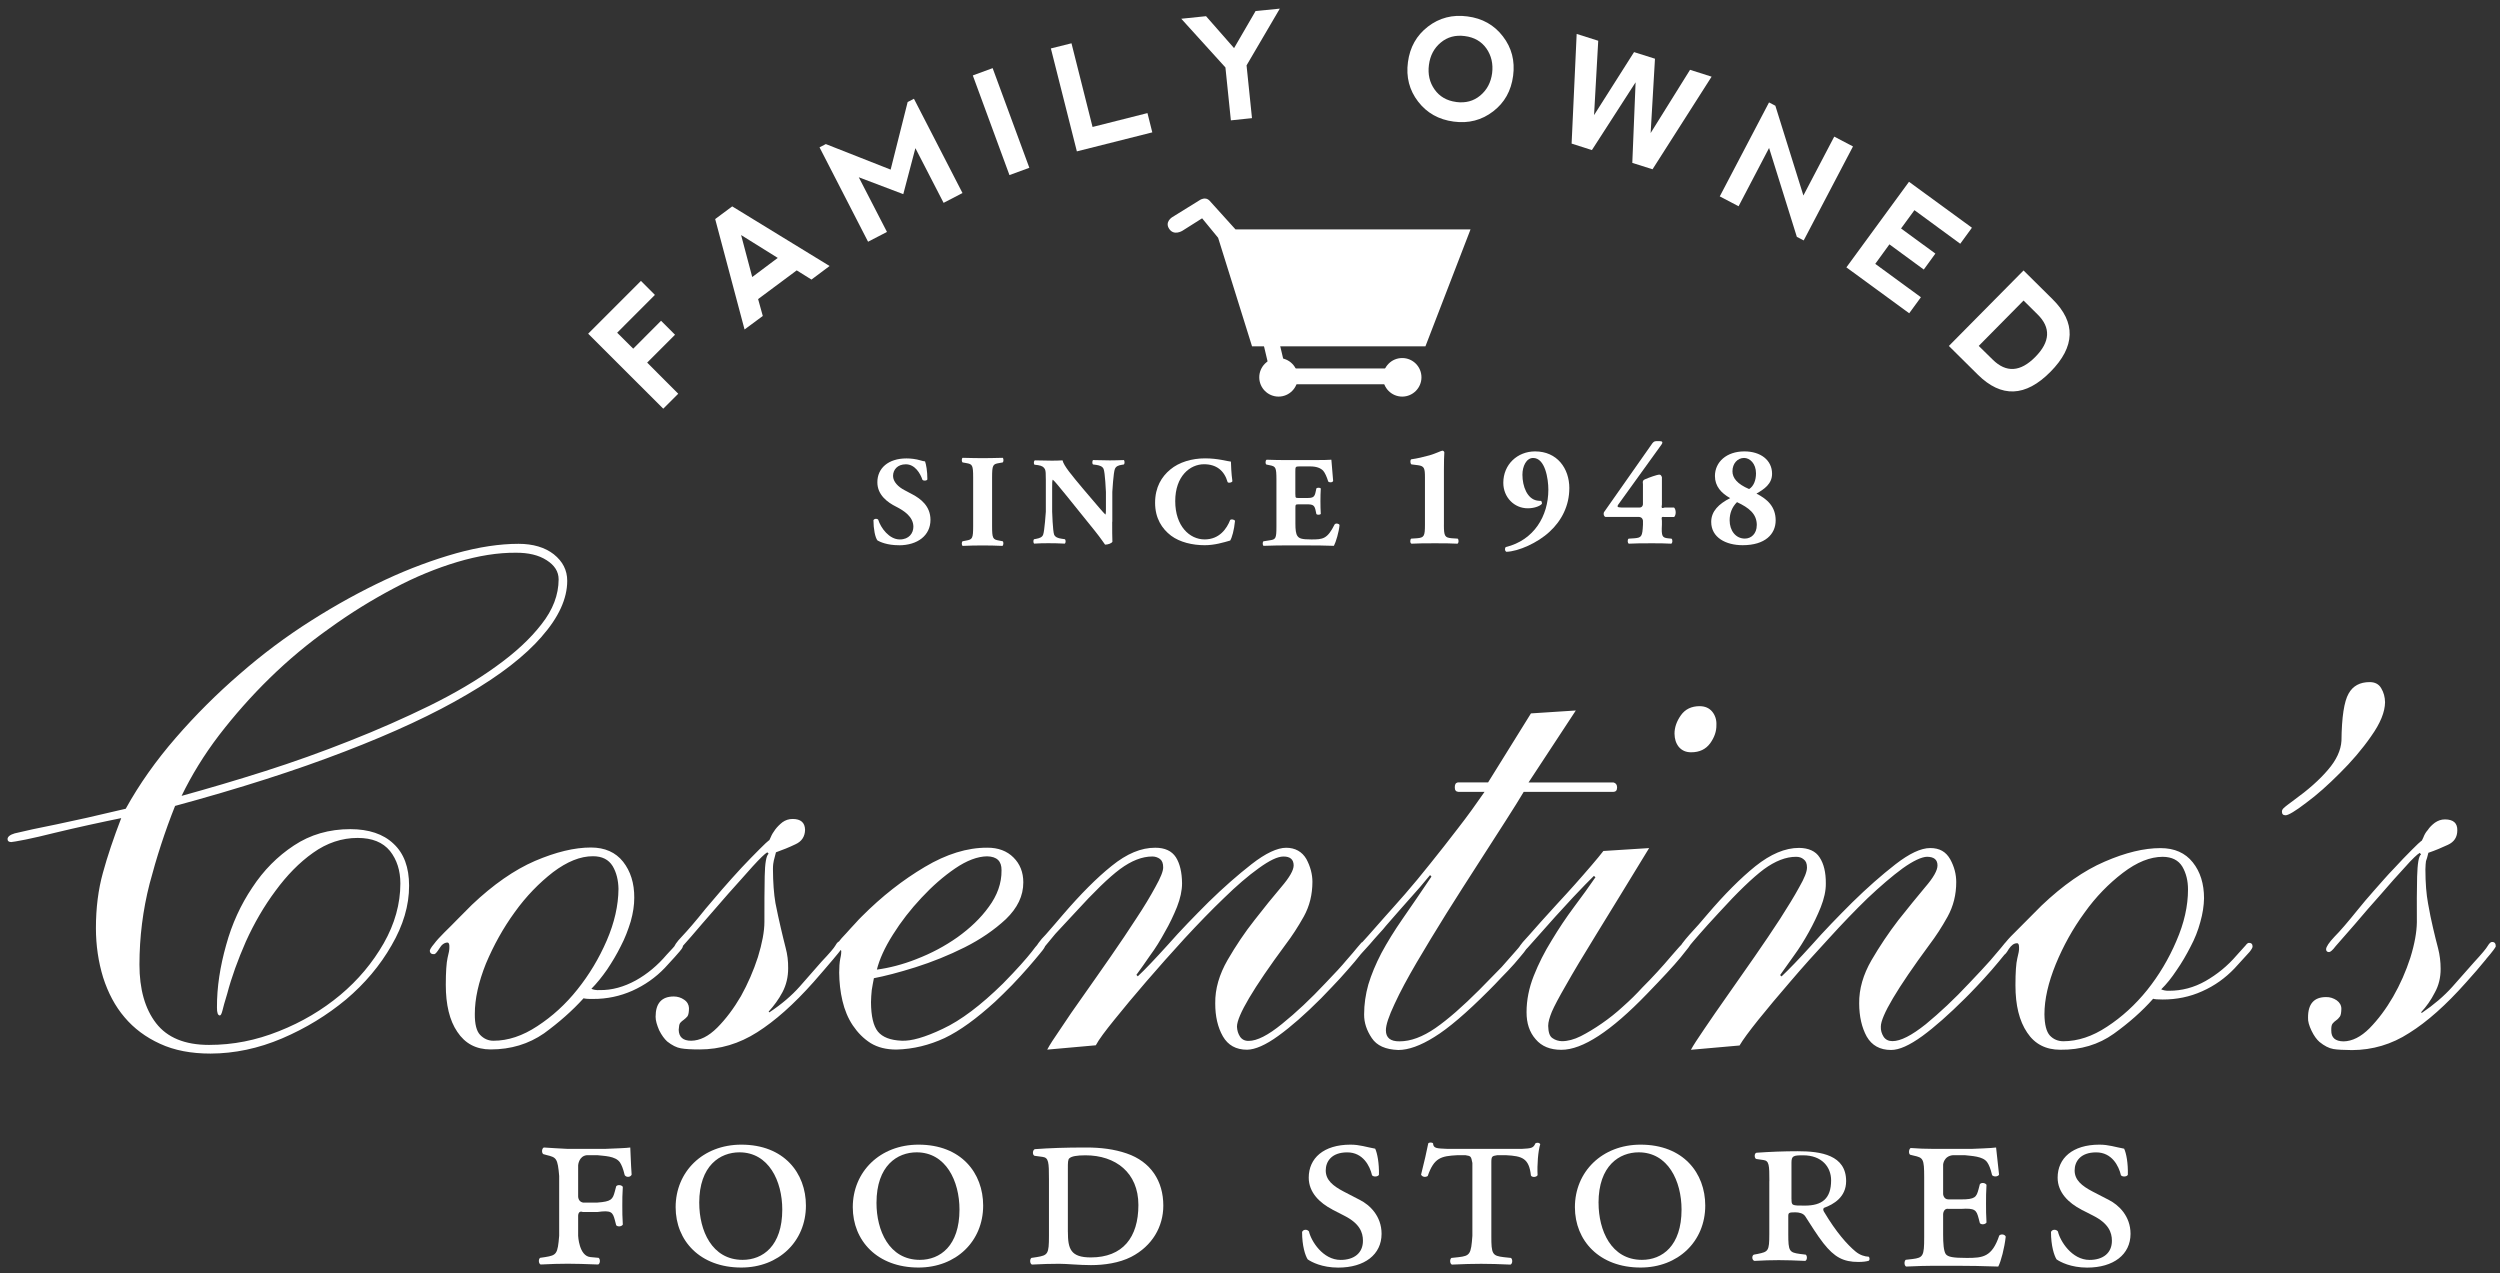 <svg width="267" height="136" viewBox="0 0 267 136" fill="none" xmlns="http://www.w3.org/2000/svg">
<rect x="0" y="0" width="267" height="136" fill="#333333" stroke="none"/>
<path d="M57.869 67.979C56.069 70.053 53.412 72.119 49.891 74.165C46.386 76.235 42.017 78.267 36.817 80.263C31.593 82.282 25.563 84.207 18.699 86.071C17.608 88.805 16.717 91.578 15.98 94.373C15.255 97.199 14.897 100.08 14.893 103.017C14.893 105.631 15.477 107.734 16.669 109.277C17.858 110.817 19.745 111.597 22.322 111.597C24.898 111.597 27.329 111.114 29.797 110.128C32.245 109.159 34.426 107.862 36.344 106.262C38.252 104.665 39.785 102.828 40.983 100.741C42.162 98.665 42.759 96.528 42.759 94.36C42.759 92.972 42.385 91.814 41.652 90.885C40.885 89.95 39.744 89.494 38.198 89.491C36.51 89.491 34.912 90.024 33.434 91.081C31.951 92.128 30.634 93.492 29.422 95.14C28.197 96.787 27.15 98.591 26.262 100.549C25.401 102.514 24.726 104.378 24.266 106.13C24 107.005 23.828 107.599 23.753 107.947C23.662 108.284 23.581 108.446 23.483 108.45C23.274 108.45 23.162 108.163 23.172 107.599C23.159 105.428 23.51 103.21 24.152 100.93C24.77 98.668 25.715 96.619 26.944 94.792C28.153 92.948 29.635 91.453 31.391 90.298C33.143 89.136 35.145 88.552 37.431 88.552C39.383 88.559 40.926 89.066 42.02 90.102C43.141 91.135 43.691 92.631 43.691 94.589C43.698 96.707 43.06 98.834 41.817 100.968C40.598 103.108 38.964 105.046 36.965 106.738C34.939 108.419 32.667 109.817 30.128 110.901C27.599 111.978 25.036 112.515 22.484 112.522C20.417 112.522 18.618 112.184 17.085 111.472C15.572 110.783 14.299 109.831 13.303 108.646C12.293 107.464 11.544 106.042 11.014 104.395C10.507 102.74 10.247 100.974 10.244 99.131C10.244 96.96 10.497 94.984 10.99 93.219C11.476 91.436 12.131 89.494 12.948 87.374C11.912 87.59 10.777 87.82 9.474 88.11C8.191 88.394 6.969 88.674 5.8 88.957C4.629 89.258 3.606 89.481 2.748 89.663C1.86 89.832 1.343 89.93 1.202 89.933C0.942 89.927 0.807 89.832 0.807 89.619C0.807 89.363 1.073 89.15 1.566 89.005C2.667 88.741 4.136 88.414 6.033 88.042C7.914 87.654 10.372 87.104 13.428 86.374C14.873 83.751 16.663 81.229 18.773 78.798C20.876 76.373 23.155 74.098 25.583 72.001C28.014 69.877 30.557 67.976 33.241 66.278C35.922 64.573 38.586 63.121 41.179 61.905C43.769 60.7 46.308 59.768 48.746 59.082C51.157 58.414 53.372 58.08 55.384 58.08C56.924 58.08 58.207 58.461 59.145 59.197C60.101 59.964 60.58 60.892 60.58 62.037C60.58 63.934 59.665 65.933 57.862 67.979M58.376 59.829C57.525 59.278 56.421 59.025 55.097 59.032C53.179 59.015 51.096 59.349 48.857 60.014C46.612 60.686 44.326 61.618 42.054 62.834C39.744 64.056 37.462 65.454 35.189 67.102C32.92 68.702 30.786 70.488 28.808 72.419C26.829 74.354 25.036 76.39 23.392 78.524C21.758 80.668 20.451 82.819 19.394 85C22.234 84.217 25.195 83.346 28.271 82.367C31.317 81.397 34.376 80.304 37.36 79.118C40.352 77.94 43.191 76.684 45.876 75.371C48.553 74.05 50.917 72.666 52.956 71.19C54.996 69.735 56.63 68.226 57.832 66.669C59.054 65.12 59.655 63.529 59.662 61.878C59.659 61.044 59.233 60.376 58.382 59.832M72.618 101.579C72.412 101.839 71.868 102.433 71 103.375C70.018 104.401 68.859 105.215 67.539 105.809C66.229 106.39 64.821 106.697 63.329 106.687C62.809 106.697 62.481 106.664 62.326 106.616C61.117 107.95 59.713 109.186 58.109 110.358C56.461 111.502 54.56 112.08 52.403 112.08C50.849 112.08 49.674 111.458 48.837 110.196C48.01 108.98 47.611 107.298 47.611 105.181C47.611 103.787 47.682 102.825 47.8 102.301C47.935 101.791 48.006 101.4 47.993 101.136C48.006 100.822 47.935 100.664 47.773 100.664C47.466 100.677 47.166 100.876 46.923 101.298C46.666 101.7 46.49 101.906 46.372 101.906C46.072 101.923 45.913 101.791 45.903 101.528C45.913 101.43 46.041 101.177 46.349 100.819C46.608 100.468 46.987 100.053 47.453 99.59C47.939 99.124 48.415 98.628 48.928 98.111C49.445 97.588 49.934 97.105 50.4 96.632C52.669 94.478 54.938 92.898 57.133 91.949C59.372 90.993 61.343 90.514 63.116 90.514C64.595 90.514 65.746 91.024 66.547 92.033C67.337 93.04 67.752 94.323 67.739 95.883C67.739 96.669 67.617 97.497 67.36 98.412C67.084 99.306 66.746 100.208 66.303 101.045C65.875 101.916 65.375 102.744 64.841 103.544C64.291 104.334 63.724 105.036 63.16 105.603C63.363 105.698 63.67 105.766 64.034 105.742C65.362 105.762 66.641 105.398 67.897 104.712C69.136 104.023 70.237 103.098 71.199 101.964C71.736 101.396 72.05 101.045 72.185 100.876C72.314 100.728 72.449 100.654 72.543 100.643C72.803 100.654 72.931 100.765 72.935 101.035C72.935 101.14 72.847 101.319 72.618 101.572M64.798 100.454C65.625 98.54 66.04 96.696 66.054 94.934C66.037 94.019 65.841 93.185 65.429 92.496C64.997 91.8 64.311 91.446 63.329 91.446C61.982 91.439 60.557 92.023 59.061 93.151C57.586 94.296 56.194 95.717 54.975 97.419C53.733 99.127 52.72 100.961 51.896 102.916C51.106 104.894 50.711 106.67 50.711 108.281C50.701 109.368 50.89 110.121 51.272 110.52C51.677 110.945 52.16 111.154 52.71 111.151C54.256 111.151 55.82 110.628 57.386 109.594C58.977 108.558 60.408 107.258 61.661 105.681C62.927 104.101 63.977 102.352 64.798 100.454ZM89.054 102.369C88.382 103.156 87.663 104.01 86.89 104.881C84.786 107.255 82.76 109.047 80.866 110.246C78.948 111.468 76.899 112.08 74.725 112.08C73.864 112.08 73.188 112.046 72.719 111.961C72.27 111.887 71.767 111.637 71.25 111.225C70.953 110.948 70.669 110.57 70.396 110.027C70.166 109.48 70.018 109.007 70.018 108.595C70.018 107.15 70.663 106.424 71.963 106.424C72.354 106.424 72.749 106.542 73.07 106.772C73.411 107.001 73.566 107.319 73.583 107.656C73.583 108.075 73.533 108.355 73.431 108.531C73.296 108.673 73.195 108.798 73.04 108.902C72.891 109.007 72.749 109.118 72.641 109.25C72.543 109.378 72.51 109.625 72.486 109.979C72.503 110.759 72.945 111.151 73.813 111.151C74.755 111.138 75.666 110.682 76.602 109.753C77.53 108.818 78.368 107.7 79.134 106.387C79.867 105.07 80.478 103.665 80.947 102.214C81.4 100.735 81.639 99.479 81.639 98.452C81.639 96.602 81.639 94.971 81.67 93.576C81.697 92.182 81.835 91.375 82.089 91.176L81.947 91.027C81.687 91.176 81.163 91.679 80.387 92.53C79.62 93.377 78.773 94.36 77.794 95.433C76.841 96.514 75.927 97.588 75.011 98.631C74.107 99.701 73.411 100.492 72.955 100.998C72.645 101.42 72.408 101.612 72.266 101.612C72.043 101.623 71.942 101.521 71.949 101.312C71.959 101.059 72.249 100.613 72.84 100.005C73.431 99.381 74.275 98.412 75.349 97.064C75.822 96.497 76.406 95.812 77.098 95.015C77.797 94.211 78.489 93.438 79.192 92.678C79.887 91.936 80.529 91.287 81.089 90.723C81.646 90.153 81.997 89.846 82.085 89.781C82.143 89.781 82.217 89.673 82.322 89.396C82.423 89.14 82.592 88.87 82.794 88.593C83.014 88.302 83.267 88.053 83.564 87.816C83.888 87.587 84.236 87.465 84.655 87.465C85.516 87.465 85.965 87.85 85.982 88.623C85.965 89.342 85.63 89.862 84.962 90.166C84.293 90.487 83.608 90.767 82.872 91.027C82.777 91.426 82.683 91.74 82.642 91.915C82.598 92.101 82.551 92.395 82.551 92.803C82.558 94.242 82.649 95.464 82.818 96.45C83.017 97.419 83.196 98.297 83.385 99.08C83.557 99.847 83.743 100.562 83.909 101.234C84.094 101.923 84.185 102.636 84.175 103.416C84.175 104.337 83.976 105.188 83.567 105.968C83.159 106.741 82.652 107.42 82.089 108.041L82.163 108.122C83.469 107.255 84.56 106.326 85.424 105.347C86.299 104.361 87.069 103.486 87.737 102.71C88.568 101.832 89.068 101.255 89.22 100.981C89.382 100.687 89.534 100.532 89.692 100.532C89.949 100.532 90.07 100.687 90.084 101.005C90.064 101.12 89.733 101.565 89.054 102.365M111.109 101.791C110.762 102.214 110.34 102.72 109.82 103.314C109.306 103.905 108.726 104.537 108.098 105.195C107.432 105.87 106.831 106.465 106.268 106.991C104.299 108.781 102.526 110.081 100.885 110.864C99.258 111.617 97.549 112.046 95.746 112.093C94.646 112.093 93.744 111.867 92.984 111.404C92.225 110.921 91.614 110.3 91.087 109.524C90.57 108.757 90.202 107.862 89.976 106.897C89.743 105.914 89.635 104.894 89.625 103.875C89.625 103.301 89.659 102.811 89.74 102.392C89.838 101.977 89.851 101.714 89.848 101.616C89.848 101.515 89.821 101.457 89.767 101.457L89.557 101.69C89.483 101.697 89.426 101.656 89.308 101.542C89.21 101.444 89.159 101.332 89.159 101.224C89.159 101.177 89.28 101.001 89.51 100.684C89.726 100.37 90.023 100.029 90.361 99.688C90.688 99.31 91.019 98.969 91.33 98.628C91.641 98.29 91.853 98.047 92.029 97.888C94.193 95.714 96.432 93.972 98.772 92.587C101.081 91.213 103.306 90.524 105.434 90.534C106.605 90.524 107.554 90.889 108.239 91.578C108.942 92.273 109.289 93.168 109.289 94.231C109.293 95.69 108.661 96.973 107.432 98.162C106.183 99.327 104.708 100.329 103.029 101.174C101.307 102.035 99.569 102.733 97.762 103.307C95.959 103.875 94.457 104.256 93.332 104.472C93.258 104.888 93.163 105.31 93.103 105.742C93.062 106.184 93.025 106.616 93.022 107.035C93.032 108.524 93.275 109.574 93.764 110.179C94.257 110.77 95.078 111.097 96.293 111.148C97.31 111.202 98.782 110.79 100.693 109.875C102.604 108.987 104.755 107.366 107.118 105.043C108.634 103.503 109.63 102.362 110.188 101.653C110.728 100.92 111.086 100.549 111.214 100.549C111.477 100.549 111.609 100.724 111.623 101.035C111.609 101.113 111.454 101.396 111.109 101.785M97.891 102.423C99.447 101.825 100.902 101.052 102.25 100.103C103.597 99.138 104.728 98.071 105.609 96.845C106.497 95.643 106.983 94.333 106.963 92.942C106.977 91.963 106.463 91.48 105.427 91.456C104.407 91.466 103.256 91.898 102.01 92.746C100.774 93.59 99.569 94.64 98.414 95.883C97.256 97.118 96.233 98.428 95.365 99.816C94.477 101.217 93.92 102.47 93.65 103.554C94.936 103.382 96.364 103.027 97.891 102.426M145.35 101.889C144.942 102.416 144.459 102.98 143.925 103.584C143.378 104.212 142.845 104.8 142.281 105.381C141.754 105.945 141.352 106.36 141.099 106.613C139.397 108.318 137.875 109.655 136.524 110.628C135.18 111.607 134.046 112.1 133.185 112.11C132.01 112.11 131.149 111.631 130.602 110.678C130.055 109.719 129.781 108.538 129.788 107.15C129.764 105.603 130.224 104.064 131.108 102.524C131.993 101.001 132.935 99.59 133.985 98.263C135.008 96.943 135.967 95.764 136.835 94.741C137.716 93.715 138.168 92.928 138.162 92.418C138.152 91.79 137.797 91.476 137.078 91.476C136.446 91.476 135.589 91.892 134.441 92.719C133.296 93.539 132.06 94.603 130.733 95.9C129.386 97.189 127.999 98.624 126.54 100.198C125.091 101.778 123.731 103.314 122.431 104.82C121.144 106.313 120.013 107.667 119.037 108.882C118.055 110.094 117.363 111.009 117.032 111.637L111.842 112.1C112.085 111.63 112.565 110.888 113.284 109.848C113.969 108.818 114.763 107.636 115.708 106.326C116.637 104.999 117.616 103.621 118.615 102.173C119.618 100.728 120.536 99.36 121.36 98.088C122.194 96.835 122.866 95.704 123.4 94.721C123.95 93.739 124.234 93.04 124.227 92.634C124.227 92.219 124.122 91.922 123.886 91.74C123.65 91.567 123.369 91.473 123.069 91.473C121.978 91.473 120.837 91.922 119.618 92.82C118.396 93.732 116.822 95.272 114.867 97.415C113.939 98.415 113.223 99.185 112.713 99.732C112.23 100.313 111.889 100.741 111.656 101.008C111.417 101.298 111.255 101.491 111.177 101.569C111.092 101.653 111.035 101.69 111.008 101.69C110.745 101.69 110.6 101.528 110.6 101.217C110.616 101.163 110.701 100.991 110.917 100.704C111.126 100.421 111.366 100.123 111.697 99.799C112.001 99.452 112.315 99.084 112.659 98.695C112.993 98.317 113.294 97.969 113.54 97.665C115.404 95.498 117.123 93.762 118.727 92.479C120.341 91.172 121.874 90.528 123.393 90.538C124.403 90.538 125.139 90.875 125.584 91.554C126.003 92.219 126.233 93.144 126.243 94.343C126.243 95.116 126.057 95.954 125.706 96.855C125.338 97.767 124.912 98.668 124.406 99.536C123.933 100.407 123.413 101.265 122.822 102.055C122.279 102.855 121.779 103.547 121.367 104.114L121.516 104.27C122.296 103.547 123.359 102.416 124.737 100.897C126.081 99.364 127.57 97.844 129.096 96.318C130.656 94.795 132.185 93.452 133.668 92.293C135.17 91.122 136.419 90.541 137.368 90.541C138.317 90.541 139.063 90.956 139.522 91.746C139.951 92.55 140.167 93.374 140.167 94.184C140.161 95.545 139.867 96.757 139.246 97.885C138.628 98.989 137.979 99.985 137.311 100.863C133.833 105.566 132.118 108.494 132.108 109.642C132.125 110.044 132.229 110.398 132.432 110.709C132.634 111.016 132.959 111.178 133.354 111.168C134.248 111.168 135.417 110.577 136.923 109.351C138.422 108.143 139.965 106.697 141.565 104.989C142.555 103.966 143.301 103.156 143.797 102.555C144.32 101.95 144.705 101.521 144.928 101.228C145.175 100.944 145.32 100.765 145.391 100.687C145.458 100.62 145.563 100.586 145.661 100.586C145.877 100.579 145.978 100.701 145.968 100.957C145.988 101.069 145.772 101.376 145.357 101.889M172.433 84.571H162.732C162.317 85.27 161.669 86.32 160.791 87.684C159.91 89.055 158.934 90.582 157.857 92.253C156.766 93.934 155.635 95.724 154.473 97.564C153.302 99.435 152.262 101.17 151.289 102.815C150.347 104.428 149.547 105.901 148.943 107.217C148.322 108.538 148.004 109.48 148.014 110.044C148.014 110.824 148.494 111.229 149.47 111.215C150.668 111.215 151.931 110.742 153.309 109.794C154.686 108.838 156.229 107.474 157.988 105.718C158.964 104.729 159.751 103.925 160.372 103.284C160.946 102.649 161.395 102.126 161.736 101.737C162.084 101.346 162.317 101.079 162.445 100.876C162.574 100.701 162.675 100.613 162.796 100.613C163.056 100.62 163.185 100.772 163.185 101.089C163.175 101.13 163.033 101.336 162.766 101.7C162.466 102.075 162.121 102.473 161.73 102.933C161.307 103.402 160.855 103.895 160.345 104.401C159.869 104.925 159.403 105.384 158.995 105.799C156.634 108.166 154.69 109.831 153.184 110.753C151.705 111.681 150.418 112.137 149.341 112.14C147.974 112.093 147.042 111.671 146.508 110.867C145.955 110.044 145.681 109.213 145.688 108.345C145.688 107.258 145.843 106.191 146.14 105.141C146.461 104.077 146.924 102.963 147.531 101.795C148.153 100.637 148.919 99.394 149.824 98.091C150.742 96.777 151.759 95.278 152.88 93.62L152.731 93.458C152.005 94.35 151.3 95.174 150.601 95.937C149.905 96.723 149.037 97.696 148.011 98.884C147.849 99.087 147.623 99.367 147.271 99.735C146.961 100.093 146.61 100.458 146.319 100.819C145.992 101.16 145.712 101.515 145.452 101.775C145.198 102.072 145.04 102.2 144.996 102.21C144.726 102.21 144.607 102.102 144.621 101.899C144.607 101.845 144.648 101.764 144.678 101.636C144.719 101.494 144.878 101.302 145.107 101.052C145.35 100.795 145.681 100.41 146.113 99.941C146.556 99.445 147.153 98.756 147.93 97.882C148.504 97.26 149.196 96.45 150.067 95.474C150.921 94.495 151.806 93.421 152.762 92.222C153.727 91.034 154.693 89.781 155.713 88.461C156.736 87.151 157.671 85.841 158.549 84.571H155.76C155.507 84.555 155.361 84.403 155.372 84.085C155.372 83.781 155.456 83.616 155.689 83.562H158.927L163.506 76.191L168.297 75.88L163.249 83.565H172.318C172.561 83.629 172.7 83.791 172.706 84.089C172.703 84.399 172.588 84.561 172.318 84.561M182.64 79.392C182.171 80.023 181.506 80.347 180.614 80.344C180.05 80.344 179.625 80.152 179.294 79.767C178.987 79.378 178.845 78.916 178.838 78.352C178.838 77.69 179.064 77.032 179.524 76.383C179.986 75.739 180.651 75.418 181.533 75.418C182.12 75.428 182.545 75.624 182.866 76.005C183.167 76.373 183.342 76.866 183.312 77.427C183.325 78.099 183.103 78.747 182.64 79.395M180.141 100.37C180.442 100.346 180.597 100.492 180.597 100.748C180.611 100.856 180.222 101.359 179.49 102.251C178.744 103.159 177.525 104.466 175.887 106.157C172.055 110.131 169.019 112.12 166.754 112.12C165.555 112.12 164.65 111.749 164.015 110.999C163.347 110.243 163.033 109.277 163.036 108.105C163.033 106.809 163.296 105.509 163.803 104.226C164.316 102.929 164.954 101.663 165.721 100.431C166.463 99.195 167.257 98.003 168.108 96.862C168.962 95.724 169.725 94.671 170.394 93.691L170.231 93.543C169.766 93.992 169.006 94.772 167.983 95.856C166.96 96.943 165.515 98.543 163.654 100.654C163.235 101.123 162.992 101.407 162.864 101.518C162.763 101.602 162.675 101.663 162.574 101.663C162.364 101.663 162.256 101.501 162.256 101.207C162.263 101.093 162.398 100.903 162.638 100.616C162.911 100.346 163.536 99.6 164.593 98.422C165.106 97.851 165.683 97.216 166.322 96.517C166.983 95.819 167.591 95.126 168.222 94.431C168.834 93.732 169.435 93.063 169.961 92.439C170.502 91.807 170.927 91.294 171.241 90.885L176.127 90.575C173.79 94.4 171.923 97.463 170.502 99.762C169.08 102.065 167.996 103.881 167.257 105.195C166.494 106.515 165.994 107.461 165.737 108.058C165.494 108.659 165.346 109.159 165.346 109.561C165.363 110.246 165.498 110.685 165.818 110.881C166.105 111.087 166.457 111.188 166.814 111.198C167.436 111.198 168.114 111.019 168.83 110.661C169.549 110.293 170.299 109.844 171.079 109.301C171.859 108.761 172.619 108.163 173.358 107.477C174.111 106.812 174.78 106.15 175.394 105.475C175.914 104.955 176.454 104.398 176.995 103.804C177.535 103.22 178.024 102.659 178.457 102.146C178.923 101.626 179.274 101.187 179.591 100.876C179.892 100.532 180.077 100.377 180.131 100.377M214.105 101.923C213.704 102.433 213.224 102.993 212.687 103.622C212.134 104.243 211.6 104.847 211.06 105.401C210.52 105.975 210.128 106.373 209.871 106.623C208.146 108.338 206.63 109.682 205.3 110.655C203.939 111.637 202.841 112.14 201.964 112.137C200.778 112.137 199.914 111.654 199.364 110.702C198.834 109.733 198.567 108.561 198.56 107.17C198.54 105.61 198.996 104.081 199.867 102.565C200.751 101.045 201.714 99.617 202.733 98.287C203.773 96.966 204.729 95.808 205.603 94.755C206.495 93.728 206.924 92.952 206.924 92.432C206.924 91.814 206.556 91.51 205.806 91.503C205.242 91.517 204.341 91.925 203.199 92.743C202.065 93.576 200.832 94.637 199.468 95.92C198.135 97.213 196.754 98.648 195.319 100.228C193.867 101.791 192.479 103.341 191.199 104.844C189.91 106.333 188.775 107.697 187.793 108.912C186.823 110.128 186.141 111.04 185.784 111.658L180.591 112.117C180.83 111.664 181.33 110.905 182.032 109.875C182.731 108.838 183.542 107.667 184.463 106.36C185.392 105.026 186.371 103.642 187.37 102.203C188.38 100.745 189.295 99.394 190.116 98.131C190.929 96.855 191.628 95.731 192.158 94.751C192.726 93.769 192.986 93.084 192.986 92.655C192.986 92.226 192.871 91.952 192.631 91.777C192.408 91.584 192.141 91.507 191.824 91.507C190.75 91.5 189.589 91.952 188.37 92.844C187.168 93.749 185.571 95.282 183.596 97.453C182.701 98.428 181.982 99.202 181.492 99.779C180.999 100.34 180.641 100.765 180.408 101.049C180.175 101.332 180.017 101.528 179.932 101.589C179.878 101.677 179.784 101.704 179.763 101.704C179.493 101.704 179.341 101.542 179.368 101.251C179.368 101.194 179.47 101.028 179.675 100.741C179.888 100.464 180.145 100.14 180.445 99.809C180.756 99.475 181.087 99.114 181.424 98.729C181.749 98.347 182.042 97.996 182.313 97.692C184.163 95.521 185.892 93.786 187.482 92.506C189.103 91.216 190.646 90.555 192.141 90.555C193.151 90.565 193.917 90.902 194.336 91.574C194.782 92.246 195.008 93.181 194.998 94.353C195.011 95.133 194.809 95.997 194.458 96.885C194.093 97.8 193.664 98.675 193.178 99.556C192.682 100.448 192.158 101.292 191.584 102.072C191.01 102.875 190.531 103.557 190.116 104.138L190.267 104.283C191.037 103.557 192.118 102.446 193.495 100.92C194.849 99.387 196.318 97.875 197.858 96.342C199.408 94.822 200.937 93.475 202.426 92.314C203.922 91.156 205.151 90.571 206.154 90.571C207.157 90.571 207.829 90.973 208.281 91.767C208.723 92.57 208.926 93.381 208.926 94.208C208.926 95.555 208.619 96.781 208.004 97.898C207.386 99.013 206.741 100.002 206.069 100.887C202.602 105.59 200.886 108.507 200.873 109.632C200.846 110.044 200.978 110.428 201.18 110.742C201.39 111.04 201.697 111.192 202.112 111.192C202.987 111.192 204.155 110.594 205.674 109.385C207.163 108.159 208.717 106.711 210.307 105.006C211.289 103.966 212.059 103.159 212.566 102.575C213.069 101.977 213.457 101.535 213.697 101.244C213.923 100.971 214.075 100.785 214.143 100.697C214.234 100.627 214.325 100.596 214.403 100.596C214.632 100.596 214.74 100.721 214.74 100.971C214.73 101.086 214.511 101.393 214.099 101.913M240.266 101.65C240.04 101.903 239.493 102.501 238.646 103.426C237.656 104.462 236.522 105.279 235.185 105.87C233.881 106.461 232.453 106.751 230.971 106.748C230.437 106.748 230.117 106.721 229.955 106.667C228.769 108.011 227.365 109.243 225.751 110.405C224.127 111.563 222.226 112.137 220.038 112.113C218.498 112.113 217.313 111.509 216.503 110.283C215.655 109.031 215.25 107.356 215.25 105.229C215.25 103.841 215.318 102.879 215.446 102.365C215.581 101.835 215.655 101.467 215.635 101.201C215.642 100.893 215.567 100.731 215.422 100.738C215.101 100.738 214.828 100.93 214.538 101.356C214.298 101.775 214.119 101.97 214.028 101.97C213.714 101.97 213.548 101.845 213.555 101.592C213.555 101.494 213.704 101.255 213.987 100.893C214.271 100.532 214.639 100.113 215.115 99.651C215.567 99.188 216.057 98.699 216.58 98.179C217.09 97.665 217.583 97.176 218.042 96.71C220.325 94.539 222.574 92.969 224.782 92.02C227.007 91.054 228.982 90.578 230.741 90.578C232.24 90.578 233.388 91.091 234.189 92.101C234.992 93.1 235.391 94.394 235.391 95.94C235.377 96.723 235.249 97.574 234.992 98.479C234.753 99.377 234.405 100.259 233.946 101.116C233.51 101.967 233.027 102.808 232.473 103.601C231.933 104.422 231.393 105.097 230.816 105.661C231.038 105.766 231.336 105.826 231.666 105.813C233.007 105.813 234.303 105.479 235.546 104.776C236.778 104.071 237.896 103.172 238.872 102.031C239.378 101.461 239.713 101.093 239.854 100.941C239.962 100.785 240.094 100.694 240.195 100.697C240.452 100.697 240.58 100.839 240.574 101.103C240.574 101.194 240.476 101.383 240.273 101.64M232.43 100.512C233.267 98.597 233.682 96.754 233.679 94.991C233.679 94.07 233.483 93.259 233.074 92.557C232.652 91.861 231.953 91.52 230.988 91.507C229.637 91.507 228.219 92.077 226.72 93.222C225.238 94.356 223.843 95.761 222.621 97.483C221.372 99.192 220.355 101.028 219.555 102.977C218.755 104.945 218.346 106.724 218.346 108.328C218.363 109.432 218.549 110.172 218.924 110.594C219.315 111.006 219.802 111.205 220.376 111.205C221.912 111.198 223.462 110.695 225.032 109.652C226.612 108.622 228.047 107.312 229.313 105.742C230.569 104.172 231.619 102.416 232.433 100.508M253.232 78.642C252.266 80.033 251.132 81.347 249.883 82.583C248.66 83.808 247.475 84.879 246.283 85.753C245.149 86.624 244.399 87.067 244.102 87.073C243.825 87.067 243.71 86.938 243.71 86.678C243.71 86.54 243.781 86.385 243.947 86.263C244.082 86.121 244.457 85.855 245.017 85.432C246.516 84.352 247.718 83.288 248.616 82.231C249.531 81.178 250.011 80.121 250.068 79.115C250.095 76.569 250.355 74.911 250.828 74.081C251.287 73.25 252.044 72.848 253.087 72.848C253.637 72.848 254.063 73.064 254.309 73.497C254.579 73.942 254.714 74.439 254.724 75.006C254.708 76.042 254.228 77.245 253.232 78.639M265.522 102.433C264.864 103.233 264.148 104.081 263.355 104.948C261.241 107.325 259.235 109.118 257.311 110.32C255.427 111.546 253.377 112.137 251.206 112.15C250.318 112.137 249.65 112.113 249.204 112.036C248.728 111.951 248.238 111.701 247.722 111.279C247.431 111.029 247.131 110.624 246.871 110.081C246.618 109.547 246.472 109.078 246.499 108.666C246.493 107.211 247.144 106.488 248.421 106.488C248.839 106.475 249.224 106.61 249.562 106.836C249.879 107.066 250.058 107.369 250.058 107.737C250.048 108.143 250.004 108.423 249.899 108.571C249.778 108.723 249.673 108.858 249.508 108.966C249.356 109.078 249.224 109.183 249.123 109.318C249.015 109.443 248.971 109.682 248.981 110.047C248.968 110.83 249.406 111.205 250.294 111.219C251.21 111.202 252.138 110.746 253.06 109.824C253.992 108.875 254.836 107.744 255.579 106.458C256.338 105.141 256.953 103.74 257.426 102.281C257.888 100.792 258.101 99.543 258.121 98.516C258.101 96.653 258.121 95.032 258.148 93.63C258.192 92.243 258.307 91.436 258.57 91.25L258.432 91.085C258.162 91.237 257.625 91.74 256.872 92.594C256.099 93.431 255.217 94.41 254.285 95.501C253.323 96.568 252.388 97.659 251.497 98.709C250.581 99.759 249.903 100.546 249.44 101.059C249.126 101.484 248.876 101.683 248.745 101.683C248.549 101.683 248.421 101.582 248.427 101.366C248.441 101.12 248.728 100.667 249.315 100.049C249.93 99.438 250.764 98.456 251.848 97.115C252.31 96.544 252.874 95.866 253.587 95.066C254.299 94.275 254.964 93.479 255.673 92.759C256.382 91.996 257 91.338 257.584 90.764C258.131 90.203 258.482 89.9 258.567 89.835C258.631 89.835 258.699 89.714 258.813 89.444C258.908 89.194 259.046 88.91 259.283 88.65C259.479 88.35 259.738 88.097 260.046 87.864C260.383 87.637 260.708 87.512 261.133 87.512C262.014 87.519 262.46 87.904 262.44 88.684C262.44 89.406 262.105 89.923 261.427 90.23C260.765 90.541 260.079 90.828 259.35 91.078C259.242 91.497 259.175 91.794 259.094 91.973C259.073 92.148 259.036 92.445 259.033 92.857C259.036 94.313 259.134 95.515 259.316 96.49C259.482 97.48 259.678 98.358 259.853 99.124C260.032 99.907 260.218 100.63 260.39 101.292C260.562 101.96 260.66 102.7 260.66 103.473C260.664 104.391 260.461 105.252 260.032 106.015C259.63 106.809 259.144 107.498 258.57 108.109L258.648 108.18C259.938 107.309 261.025 106.377 261.903 105.398C262.771 104.418 263.551 103.544 264.222 102.774C265.043 101.886 265.539 101.292 265.681 101.035C265.857 100.748 266.005 100.596 266.15 100.603C266.414 100.596 266.549 100.752 266.549 101.072C266.539 101.163 266.211 101.626 265.526 102.416" fill="white"/>
<path d="M59.724 125.632C59.558 123.67 59.42 123.616 58.366 123.356L58.025 123.262C57.823 123.127 57.856 122.644 58.083 122.553C58.849 122.614 59.727 122.647 60.639 122.701H64.589C65.838 122.647 66.919 122.617 67.314 122.553C67.341 122.901 67.368 124.231 67.459 125.453C67.341 125.74 66.892 125.771 66.72 125.507C66.544 124.778 66.379 124.406 66.21 124.146C65.724 123.441 64.474 123.464 63.792 123.373H62.681C61.804 123.464 61.746 124.457 61.746 124.457V127.749C61.746 127.749 61.716 128.323 62.256 128.435H63.792C65.298 128.327 65.437 128.097 65.666 127.239L65.808 126.699C65.95 126.503 66.379 126.534 66.517 126.756C66.463 127.577 66.463 128.094 66.463 128.749C66.463 129.451 66.463 129.967 66.517 130.785C66.379 131.018 65.953 131.041 65.808 130.852L65.666 130.305C65.437 129.454 65.298 129.231 63.792 129.444H62.256C61.716 129.231 61.746 129.883 61.746 129.883V131.983C61.746 131.983 61.834 134.141 63.056 134.256L63.934 134.337C64.13 134.485 64.11 134.965 63.88 135.049C62.455 134.995 61.523 134.965 60.639 134.965C59.754 134.965 58.849 134.992 57.742 135.049C57.516 134.965 57.485 134.485 57.684 134.337L58.228 134.256C59.447 134.056 59.558 133.942 59.72 131.983V125.625L59.724 125.632Z" fill="white"/>
<path d="M86.073 128.755C86.073 132.581 83.172 135.373 79.174 135.373C74.765 135.373 72.158 132.507 72.158 128.927C72.158 125.142 75.055 122.249 79.174 122.249C83.746 122.249 86.073 125.291 86.073 128.759M74.68 128.472C74.68 131.396 76.014 134.553 79.31 134.553C81.471 134.553 83.547 133.07 83.547 129.181C83.547 126.135 82.099 123.069 78.972 123.069C76.926 123.069 74.677 124.464 74.677 128.475" fill="white"/>
<path d="M105.002 128.755C105.002 132.581 102.101 135.373 98.097 135.373C93.694 135.373 91.077 132.507 91.077 128.927C91.077 125.142 93.981 122.249 98.097 122.249C102.669 122.249 105.002 125.291 105.002 128.759M93.609 128.472C93.609 131.396 94.943 134.553 98.239 134.553C100.396 134.553 102.473 133.07 102.473 129.181C102.473 126.135 101.021 123.069 97.898 123.069C95.852 123.069 93.609 124.464 93.609 128.475" fill="white"/>
<path d="M112.029 125.963C112.029 124.12 111.999 123.644 111.35 123.556L110.496 123.441C110.239 123.357 110.27 122.813 110.523 122.729C112.113 122.614 113.704 122.553 116.003 122.553C117.59 122.553 118.988 122.729 120.325 123.185C122.905 124.066 124.242 126.132 124.242 128.756C124.242 130.994 123.077 133.068 120.804 134.239C119.525 134.887 117.938 135.114 116.516 135.114C115.237 135.114 113.957 134.972 113.109 134.972C112.198 134.972 111.32 134.999 110.212 135.056C109.986 134.972 109.956 134.492 110.155 134.344L110.695 134.263C111.918 134.064 112.029 133.949 112.029 131.987V125.963ZM114.051 131.565C114.051 133.378 114.338 134.293 116.499 134.293C119.906 134.293 121.581 132.163 121.581 128.695C121.581 125.227 119.136 123.387 115.929 123.387C114.987 123.387 114.446 123.495 114.22 123.698C114.048 123.816 114.048 124.181 114.048 124.805V131.568L114.051 131.565Z" fill="white"/>
<path d="M142.305 129.181C140.941 128.472 139.773 127.357 139.773 125.774C139.773 123.697 141.359 122.249 144.233 122.249C145.229 122.249 145.901 122.505 146.87 122.678C147.096 123.16 147.299 124.234 147.272 125.46C147.187 125.686 146.677 125.716 146.532 125.514C146.303 124.518 145.563 123.073 143.888 123.073C142.214 123.073 141.589 124.038 141.589 125.004C141.589 126.03 142.356 126.652 143.49 127.249L145.249 128.161C146.272 128.678 147.552 129.866 147.552 131.77C147.552 133.989 145.735 135.38 142.923 135.38C141.187 135.38 140.056 134.782 139.661 134.499C139.401 134.097 139.063 133.074 139.063 131.575C139.178 131.288 139.6 131.257 139.796 131.517C140.026 132.54 141.278 134.559 143.179 134.559C144.628 134.559 145.563 133.82 145.563 132.513C145.563 131.605 145.199 130.663 143.574 129.839L142.302 129.187L142.305 129.181Z" fill="white"/>
<path d="M157.25 124.204C157.111 123.468 157.081 123.468 156.513 123.376H155.636C153.9 123.468 153.161 123.643 152.479 125.602C152.198 125.77 151.884 125.683 151.77 125.453C152.087 124.231 152.398 122.816 152.539 122.107C152.647 121.992 152.941 121.992 153.049 122.107C153.08 122.674 153.475 122.647 154.613 122.701H162.513C163.557 122.647 163.763 122.617 163.982 122.107C164.185 121.992 164.411 122.046 164.499 122.191C164.266 122.927 164.154 124.437 164.215 125.507C164.094 125.74 163.618 125.767 163.503 125.544C163.304 123.694 162.564 123.468 160.859 123.376H159.897C159.356 123.468 159.269 123.468 159.275 124.204V131.99C159.269 133.948 159.383 134.12 160.606 134.266L161.372 134.347C161.571 134.495 161.544 134.975 161.318 135.059C160.15 135.005 159.073 134.975 158.188 134.975C157.304 134.975 156.26 135.002 155.065 135.059C154.839 134.975 154.812 134.495 155.011 134.347L155.774 134.266C156.996 134.124 157.111 133.952 157.25 131.99V124.204Z" fill="white"/>
<path d="M182.121 128.755C182.121 132.581 179.221 135.373 175.217 135.373C170.814 135.373 168.2 132.507 168.2 128.927C168.2 125.142 171.101 122.249 175.217 122.249C179.788 122.249 182.121 125.291 182.121 128.759M170.726 128.472C170.726 131.396 172.066 134.553 175.362 134.553C177.516 134.553 179.589 133.07 179.589 129.181C179.589 126.135 178.144 123.069 175.014 123.069C172.975 123.069 170.722 124.464 170.722 128.475" fill="white"/>
<path d="M188.969 126.145C188.969 124.42 188.945 123.971 188.331 123.89L187.585 123.782C187.372 123.751 187.315 123.194 187.585 123.113C189.047 123.009 190.536 122.951 192.001 122.951C194.476 122.951 197.167 123.356 197.167 126.145C197.167 127.857 195.83 128.627 194.797 129.002C194.692 129.103 194.712 129.265 194.797 129.404C196.124 131.639 197.302 132.935 198.173 133.661C198.656 134.06 199.163 134.198 199.588 134.218C199.693 134.33 199.693 134.57 199.588 134.647C199.352 134.722 198.977 134.776 198.471 134.776C196.87 134.776 195.915 134.269 194.74 132.777C194.074 131.929 193.355 130.758 192.801 129.903C192.589 129.583 192.157 129.475 191.734 129.475C191.039 129.475 190.988 129.532 190.988 129.903V131.794C190.988 133.628 191.09 133.763 192.238 133.921L192.852 133.996C193.038 134.137 193.014 134.583 192.801 134.664C191.68 134.614 190.799 134.583 189.972 134.583C189.145 134.583 188.297 134.61 187.369 134.664C187.099 134.583 187.072 134.107 187.311 133.996L187.71 133.921C188.854 133.685 188.962 133.628 188.962 131.794V126.145H188.969ZM191.333 128.043C191.333 128.759 191.363 128.759 192.751 128.759C194.598 128.759 195.563 128.019 195.563 126.058C195.563 124.633 194.567 123.387 192.575 123.387C191.532 123.387 191.329 123.444 191.329 124.18V128.043H191.333Z" fill="white"/>
<path d="M205.503 125.723C205.503 123.734 205.392 123.643 204.382 123.42L204.004 123.326C203.822 123.218 203.846 122.728 204.062 122.607C204.835 122.667 205.659 122.701 206.54 122.701H210.544C210.544 122.701 212.932 122.617 213.182 122.552C213.212 122.9 213.357 124.231 213.499 125.453C213.387 125.682 212.932 125.709 212.756 125.507C212.587 124.778 212.418 124.406 212.243 124.146C211.794 123.464 210.517 123.464 209.832 123.373H208.583C207.587 123.464 207.526 124.372 207.526 124.372V127.529C207.526 127.529 207.56 128.097 208.1 128.097H209.43C210.943 128.097 211.078 127.864 211.308 127.016L211.449 126.473C211.591 126.277 212.013 126.304 212.158 126.537C212.108 127.354 212.108 127.864 212.108 128.522C212.108 129.235 212.108 129.744 212.158 130.565C212.017 130.788 211.591 130.821 211.449 130.626L211.308 130.085C211.078 129.235 210.943 129.008 209.43 129.11H208.1C207.563 129.005 207.526 129.66 207.526 129.66V131.878C207.526 132.739 207.577 133.627 207.816 133.951C208.056 134.235 208.535 134.347 210.058 134.347C211.76 134.347 212.746 134.262 213.519 131.956C213.708 131.764 214.13 131.818 214.211 132.078C214.076 133.29 213.708 134.718 213.414 135.268C211.736 135.211 210.322 135.184 208.887 135.184H206.54C205.686 135.184 204.858 135.214 203.579 135.268C203.366 135.184 203.342 134.698 203.532 134.546L204.247 134.465C205.392 134.323 205.503 134.144 205.503 132.162V125.72V125.723Z" fill="white"/>
<path d="M222.284 129.181C220.92 128.472 219.755 127.357 219.755 125.774C219.755 123.697 221.349 122.249 224.215 122.249C225.211 122.249 225.897 122.505 226.856 122.678C227.089 123.16 227.288 124.234 227.254 125.46C227.173 125.686 226.66 125.716 226.515 125.514C226.285 124.518 225.549 123.073 223.874 123.073C222.2 123.073 221.571 124.038 221.571 125.004C221.571 126.03 222.338 126.652 223.476 127.249L225.238 128.161C226.258 128.678 227.541 129.866 227.541 131.77C227.541 133.989 225.721 135.38 222.909 135.38C221.176 135.38 220.035 134.782 219.64 134.499C219.387 134.097 219.046 133.074 219.046 131.575C219.157 131.288 219.583 131.257 219.785 131.517C220.015 132.54 221.268 134.559 223.165 134.559C224.614 134.559 225.552 133.82 225.552 132.513C225.552 131.605 225.184 130.663 223.564 129.839L222.284 129.187V129.181Z" fill="white"/>
<path d="M95.996 58.231C94.76 58.231 94 57.883 93.72 57.724C93.463 57.427 93.284 56.462 93.284 55.55C93.382 55.378 93.693 55.364 93.797 55.513C94.067 56.38 94.966 57.613 96.1 57.613C97.09 57.613 97.549 56.931 97.549 56.259C97.549 55.182 96.529 54.537 95.729 54.125C94.763 53.649 93.703 52.845 93.703 51.518C93.693 50.002 94.874 48.959 96.813 48.959C97.251 48.959 97.802 49.016 98.335 49.175C98.511 49.233 98.629 49.256 98.795 49.276C98.909 49.584 99.044 50.303 99.044 51.201C98.967 51.363 98.632 51.377 98.514 51.238C98.288 50.556 97.714 49.587 96.745 49.587C95.86 49.587 95.378 50.158 95.378 50.83C95.378 51.447 95.928 52.001 96.603 52.349L97.491 52.822C98.315 53.267 99.375 54.044 99.375 55.52C99.375 57.171 98.021 58.237 96.002 58.237" fill="white"/>
<path d="M105.955 56.188C105.955 57.515 106.036 57.613 106.695 57.731L107.086 57.805C107.198 57.886 107.178 58.207 107.066 58.301C106.306 58.264 105.611 58.254 104.952 58.254C104.294 58.254 103.565 58.264 102.808 58.301C102.69 58.21 102.69 57.886 102.808 57.805L103.2 57.731C103.848 57.613 103.933 57.515 103.933 56.188V50.995C103.933 49.664 103.848 49.57 103.2 49.458L102.808 49.388C102.69 49.306 102.69 48.972 102.808 48.895C103.565 48.911 104.27 48.932 104.952 48.932C105.634 48.932 106.32 48.911 107.086 48.895C107.198 48.972 107.198 49.306 107.086 49.388L106.695 49.458C106.04 49.566 105.955 49.664 105.955 50.995V56.188Z" fill="white"/>
<path d="M118.782 55.723C118.782 56.594 118.782 57.431 118.805 57.863C118.711 58.026 118.346 58.167 118.022 58.167C118.012 58.167 117.573 57.495 116.948 56.719L113.886 52.92C113.113 51.982 112.674 51.418 112.434 51.225C112.37 51.357 112.37 51.583 112.37 52.076V54.652C112.37 54.652 112.434 56.739 112.583 57.104C112.707 57.381 113.011 57.482 113.359 57.532L113.731 57.59C113.845 57.695 113.822 57.971 113.731 58.059C113.011 58.022 112.478 58.015 111.941 58.015C111.441 58.015 110.945 58.026 110.438 58.059C110.357 57.971 110.33 57.695 110.438 57.59L110.668 57.546C111.033 57.478 111.303 57.381 111.407 57.104C111.556 56.739 111.695 54.652 111.695 54.652V51.256C111.695 50.526 111.681 50.317 111.607 50.128C111.499 49.898 111.31 49.743 110.85 49.675L110.476 49.628C110.384 49.52 110.398 49.199 110.533 49.166C111.154 49.182 111.819 49.199 112.356 49.199C112.819 49.199 113.2 49.182 113.477 49.166C113.612 49.753 114.47 50.766 115.665 52.194L116.783 53.508C117.367 54.19 117.752 54.656 118.063 54.96C118.113 54.828 118.113 54.605 118.113 54.359V52.539C118.113 52.539 118.022 50.442 117.863 50.084C117.749 49.807 117.448 49.709 117.097 49.652L116.732 49.605C116.621 49.496 116.655 49.209 116.732 49.135C117.451 49.152 117.981 49.169 118.528 49.169C119.025 49.169 119.508 49.152 120.031 49.135C120.112 49.206 120.139 49.496 120.031 49.605L119.788 49.645C119.44 49.699 119.184 49.804 119.072 50.081C118.913 50.439 118.795 52.535 118.795 52.535V55.719L118.782 55.723Z" fill="white"/>
<path d="M131.464 49.307C131.464 49.55 131.505 50.617 131.62 51.391C131.562 51.556 131.201 51.606 131.11 51.492C130.755 50.246 129.898 49.581 128.591 49.581C127.099 49.581 125.515 50.847 125.515 53.521C125.515 56.195 127.055 57.61 128.652 57.61C130.249 57.61 131.025 56.445 131.383 55.533C131.498 55.429 131.816 55.469 131.9 55.628C131.802 56.621 131.576 57.424 131.383 57.731C130.661 57.937 129.715 58.228 128.665 58.228C127.362 58.228 126.015 57.917 125.066 57.208C124.104 56.472 123.364 55.361 123.364 53.697C123.364 52.032 124.063 50.911 124.982 50.148C125.93 49.351 127.301 48.953 128.699 48.953C130.097 48.953 131.056 49.267 131.458 49.3" fill="white"/>
<path d="M138.349 52.805C138.349 53.159 138.356 53.186 138.7 53.186H139.581C140.246 53.186 140.402 53.095 140.52 52.484L140.587 52.167C140.675 52.062 140.996 52.062 141.06 52.177C141.033 52.589 141.023 53.041 141.023 53.534C141.023 54.027 141.033 54.473 141.06 54.885C140.996 54.993 140.675 55.013 140.587 54.895L140.52 54.574C140.398 53.963 140.243 53.862 139.581 53.862H138.737C138.356 53.862 138.349 53.875 138.349 54.287V55.938C138.349 56.576 138.399 57.015 138.572 57.252C138.757 57.508 139.024 57.613 140.057 57.613C141.286 57.613 141.759 57.572 142.539 56.006C142.661 55.85 143.005 55.911 143.062 56.073C143.005 56.799 142.667 57.917 142.461 58.295C141.725 58.258 140.365 58.248 139.206 58.248H137.37C136.691 58.248 136.002 58.258 134.942 58.295C134.831 58.204 134.831 57.88 134.942 57.809L135.597 57.707C136.242 57.613 136.323 57.529 136.323 56.252V51.242C136.323 49.898 136.242 49.81 135.597 49.685L135.246 49.611C135.124 49.526 135.131 49.178 135.276 49.097C135.938 49.118 136.637 49.138 137.312 49.138H140.3C141.205 49.138 142.012 49.118 142.191 49.097C142.208 49.334 142.306 50.391 142.38 51.366C142.313 51.539 141.995 51.562 141.854 51.427C141.698 50.911 141.492 50.472 141.317 50.276C141.053 49.996 140.614 49.813 139.932 49.813H138.805C138.342 49.813 138.342 49.847 138.342 50.394V52.808L138.349 52.805Z" fill="white"/>
<path d="M154.208 56.04C154.208 57.266 154.302 57.421 155.052 57.485L155.68 57.526C155.818 57.627 155.801 58.019 155.653 58.066C155.092 58.029 154.174 58.022 153.229 58.022C152.222 58.022 151.287 58.032 150.747 58.066C150.585 58.022 150.575 57.627 150.716 57.526L151.341 57.485C152.094 57.421 152.185 57.266 152.185 56.04V51.019C152.185 50.01 152.121 49.78 151.449 49.685L150.747 49.598C150.608 49.52 150.585 49.145 150.716 49.054C151.341 48.97 152.064 48.801 152.685 48.625C153.353 48.429 153.934 48.132 154.039 48.132C154.113 48.132 154.225 48.176 154.255 48.308C154.228 48.662 154.211 49.361 154.211 50.135V56.04H154.208Z" fill="white"/>
<path d="M167.603 52.142C167.603 53.996 166.789 55.607 165.486 56.798C164.209 57.984 162.173 58.889 160.887 58.932C160.705 58.858 160.684 58.531 160.823 58.426C163.821 57.693 165.364 55.124 165.364 52.294C165.364 51.133 165.023 48.911 163.737 48.911C163.021 48.911 162.595 49.786 162.595 50.697C162.595 51.957 163.109 53.273 164.149 53.459C164.348 53.493 164.439 53.493 164.581 53.493C164.655 53.54 164.689 53.696 164.675 53.814C164.409 54.094 163.791 54.286 163.163 54.286C161.718 54.286 160.553 53.111 160.553 51.565C160.553 49.607 162.059 48.209 163.949 48.209C166.293 48.209 167.606 50.015 167.606 52.146" fill="white"/>
<path d="M175.469 55.607C175.409 55.206 175.061 55.212 175.061 55.212H171.465C171.283 55.135 171.232 54.922 171.296 54.716L176.371 47.487C176.533 47.237 176.658 47.115 176.877 47.115H177.266C177.532 47.115 177.644 47.217 177.418 47.521L172.836 53.879C172.701 54.074 172.684 54.203 173.173 54.203H175.057C175.057 54.203 175.405 54.264 175.466 53.872V51.721C175.405 51.363 175.496 51.258 175.743 51.164C176.135 50.998 176.969 50.691 177.225 50.691C177.37 50.691 177.428 50.803 177.492 50.958V53.875C177.428 54.267 177.458 54.318 177.786 54.206H178.792C179.021 54.432 179.021 55.03 178.792 55.219H177.786C177.461 55.168 177.428 55.216 177.492 55.614V56.043C177.428 57.302 177.522 57.431 178.194 57.498L178.518 57.529C178.657 57.63 178.637 58.022 178.485 58.065C177.931 58.028 177.114 58.022 176.415 58.022C175.405 58.022 174.483 58.032 173.963 58.065C173.815 58.022 173.791 57.63 173.933 57.529L174.561 57.488C175.314 57.424 175.409 57.306 175.469 56.046V55.617V55.607Z" fill="white"/>
<path d="M182.757 55.742C182.757 54.597 183.571 53.814 184.783 53.199C183.831 52.672 183.155 51.93 183.155 50.839C183.155 49.34 184.394 48.209 186.302 48.209C188.031 48.209 189.257 49.141 189.257 50.599C189.257 51.69 188.399 52.257 187.589 52.716C188.737 53.297 189.641 54.104 189.641 55.573C189.641 57.042 188.527 58.227 186.116 58.227C184.324 58.227 182.757 57.413 182.757 55.738M187.626 56.083C187.626 54.874 186.788 54.229 185.512 53.628C184.962 54.178 184.725 54.84 184.725 55.573C184.725 56.65 185.357 57.521 186.353 57.521C187.035 57.521 187.622 56.998 187.622 56.083M185.026 50.333C185.026 51.055 185.546 51.697 186.805 52.23C187.285 51.94 187.541 51.302 187.541 50.555C187.541 49.505 186.883 48.908 186.268 48.908C185.566 48.908 185.026 49.505 185.026 50.333Z" fill="white"/>
<path d="M70.835 43.648L62.816 35.639L68.452 30L69.944 31.496L65.913 35.534L67.628 37.239L70.599 34.258L72.092 35.75L69.117 38.728L72.436 42.051L70.835 43.648Z" fill="white"/>
<path d="M79.518 35.186L76.381 23.396L78.201 22.042L88.6 28.41L86.666 29.858L85.089 28.876L80.966 31.942L81.466 33.745L79.521 35.186H79.518ZM79.15 25.104L80.338 29.588L83.063 27.545L79.15 25.104Z" fill="white"/>
<path d="M92.709 25.817L87.526 15.735L88.198 15.387L95.12 18.115L96.937 10.896L97.609 10.548L102.795 20.617L100.776 21.664L97.764 15.822L96.471 20.735L91.717 18.932L94.728 24.77L92.709 25.817Z" fill="white"/>
<path d="M103.896 8.057L106.014 7.277L109.934 17.919L107.81 18.7L103.896 8.057Z" fill="white"/>
<path d="M114.435 4.623L116.684 13.56L122.549 12.078L123.065 14.137L115.009 16.167L112.233 5.173L114.435 4.623Z" fill="white"/>
<path d="M126.159 2.002L128.806 1.729L131.798 5.139L134.097 1.178L136.684 0.922L133.132 6.983L133.712 12.618L131.457 12.854L130.876 7.205L126.159 2.002Z" fill="white"/>
<path d="M151.452 10.848C150.52 9.636 150.152 8.225 150.368 6.631C150.577 5.041 151.289 3.778 152.502 2.843C153.714 1.907 155.125 1.539 156.715 1.752C158.316 1.955 159.582 2.671 160.511 3.886C161.449 5.102 161.811 6.496 161.601 8.1C161.389 9.704 160.686 10.963 159.471 11.895C158.255 12.834 156.847 13.202 155.25 12.986C153.653 12.776 152.387 12.064 151.452 10.845M155.53 10.896C156.526 11.024 157.381 10.798 158.093 10.2C158.802 9.609 159.228 8.812 159.359 7.813C159.481 6.813 159.278 5.936 158.748 5.176C158.215 4.42 157.438 3.977 156.435 3.852C155.446 3.721 154.585 3.95 153.876 4.544C153.16 5.139 152.741 5.925 152.61 6.928C152.478 7.928 152.681 8.806 153.217 9.562C153.754 10.318 154.524 10.761 155.527 10.892" fill="white"/>
<path d="M174.682 8.789L170.015 16.029L167.848 15.336L168.388 3.623L170.691 4.353L170.245 12.294L174.516 5.565L176.751 6.27L176.289 14.209L180.496 7.456L182.799 8.188L176.491 18.078L174.33 17.396L174.682 8.789Z" fill="white"/>
<path d="M183.671 20.975L188.931 10.94L189.607 11.291L192.602 20.88L195.897 14.59L197.899 15.64L192.635 25.678L191.903 25.297L188.938 15.802L185.68 22.028L183.671 20.975Z" fill="white"/>
<path d="M197.194 28.555L203.88 19.415L210.602 24.321L209.353 26.033L204.461 22.447L203.032 24.402L206.699 27.083L205.46 28.788L201.79 26.097L200.277 28.18L205.153 31.746L203.903 33.458L197.194 28.555Z" fill="white"/>
<path d="M208.139 36.949L216.114 28.886L219.217 31.959C221.722 34.434 221.648 37.027 218.984 39.715C216.327 42.399 213.747 42.5 211.238 40.019L208.139 36.949ZM212.829 38.415C214.26 39.826 215.78 39.735 217.37 38.121C218.967 36.504 219.045 34.987 217.613 33.58L216.117 32.097L211.329 36.943L212.825 38.411L212.829 38.415Z" fill="white"/>
<path d="M130.097 25.401L133.717 36.986H152.237L157.052 24.5H131.951L129.209 21.465C129.209 21.465 129.03 21.228 128.737 21.208C128.429 21.174 128.153 21.36 128.153 21.36L125.185 23.2C125.185 23.2 124.364 23.7 124.874 24.449C125.391 25.223 126.299 24.635 126.299 24.635L128.386 23.315L130.097 25.398V25.401Z" fill="white"/>
<path d="M136.619 41.038C136.234 41.038 135.893 40.765 135.802 40.39L134.492 34.86C134.39 34.404 134.664 33.951 135.116 33.843C135.569 33.735 136.025 34.015 136.133 34.468L137.291 39.35H149.838C150.233 39.35 150.608 39.593 150.709 39.975C150.854 40.529 150.432 41.038 149.892 41.038H136.622H136.619Z" fill="white"/>
<path d="M138.605 40.297C138.605 41.429 137.687 42.357 136.549 42.357C135.411 42.357 134.489 41.432 134.489 40.297C134.489 39.163 135.411 38.238 136.549 38.238C137.687 38.238 138.605 39.16 138.605 40.297Z" fill="white"/>
<path d="M151.812 40.297C151.812 41.429 150.894 42.357 149.756 42.357C148.618 42.357 147.703 41.432 147.703 40.297C147.703 39.163 148.618 38.238 149.756 38.238C150.894 38.238 151.812 39.16 151.812 40.297Z" fill="white"/>
</svg>
